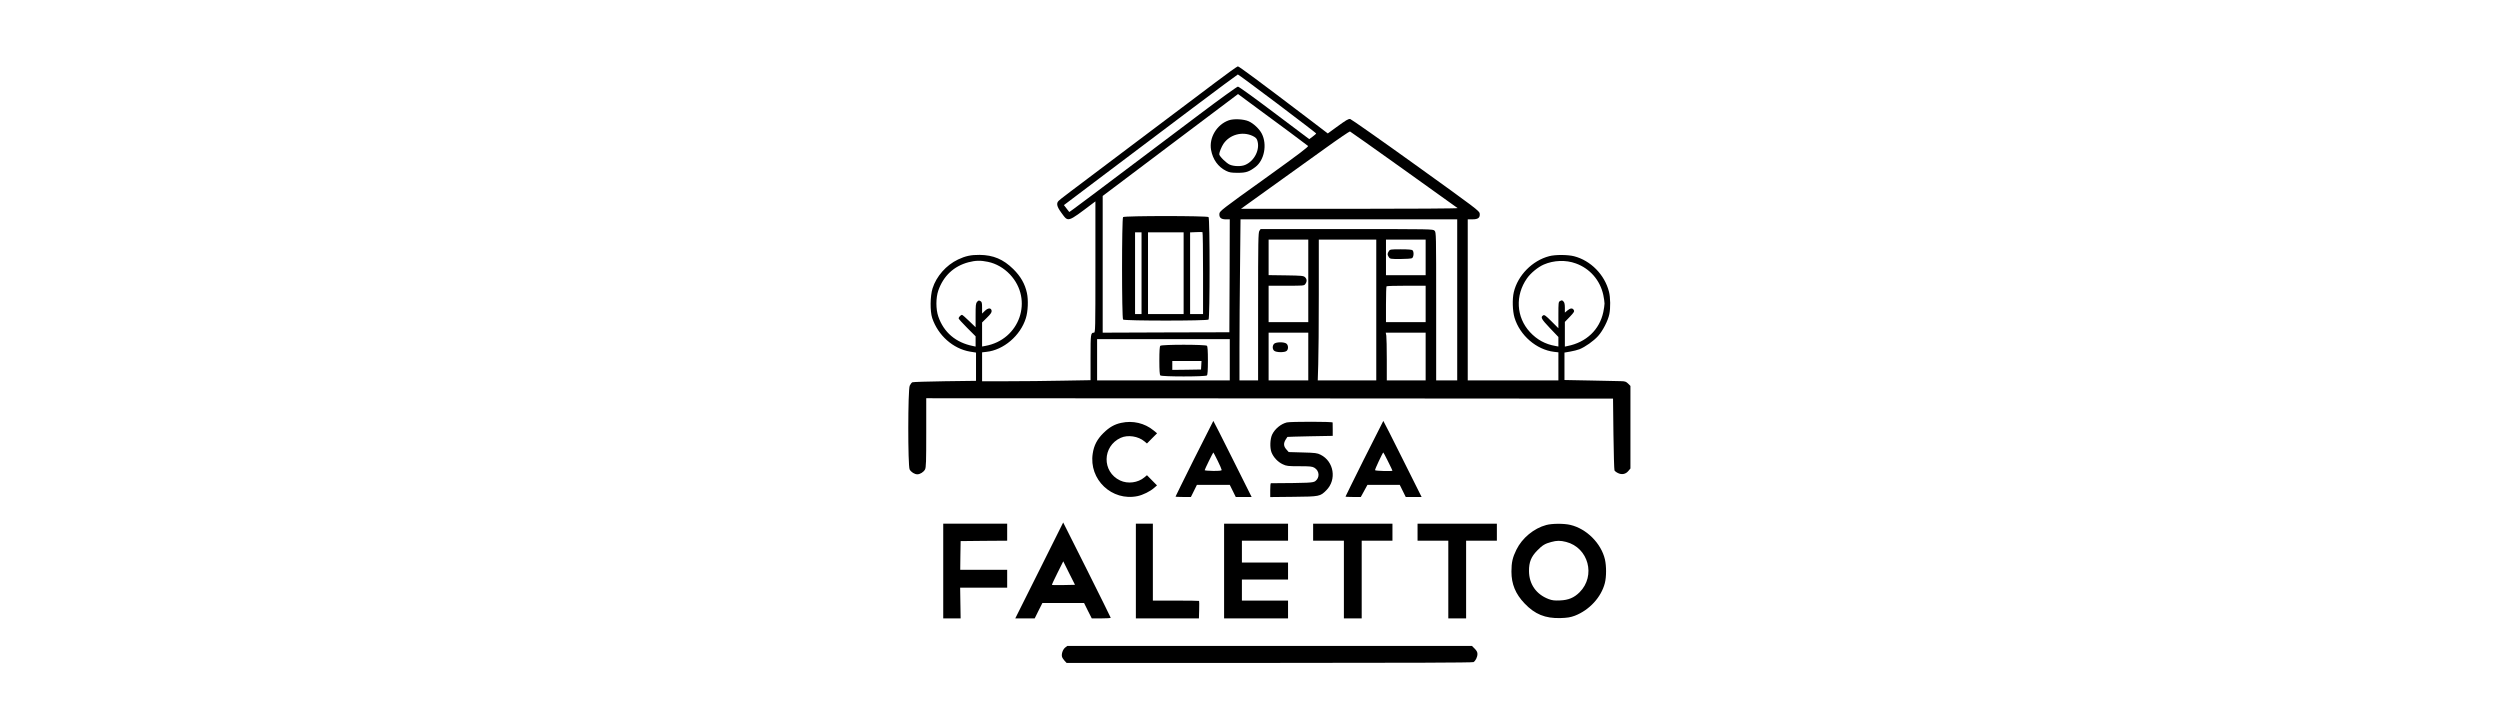 <?xml version="1.0" standalone="no"?>
<!DOCTYPE svg PUBLIC "-//W3C//DTD SVG 20010904//EN"
 "http://www.w3.org/TR/2001/REC-SVG-20010904/DTD/svg10.dtd">
<svg version="1.0" xmlns="http://www.w3.org/2000/svg"
 width="151pt" height="44pt" viewBox="0 0 1280 900"
 preserveAspectRatio="xMidYMid meet">

<g transform="translate(0,900) scale(0.1,-0.1)"
fill="#000000" stroke="none">
<path d="M5960 7972 c-151 -114 -577 -434 -945 -711 -921 -693 -958 -721 -978
-741 -33 -31 -24 -72 32 -148 88 -119 68 -126 389 116 l32 24 0 -811 c0 -774
-1 -811 -18 -811 -40 0 -42 -13 -42 -305 l0 -282 -347 -6 c-190 -4 -492 -7
-670 -7 l-323 0 0 179 0 178 53 6 c212 22 421 200 488 417 26 83 32 224 13
310 -24 112 -77 205 -168 295 -124 122 -247 174 -416 176 -108 1 -176 -14
-267 -57 -147 -70 -268 -208 -315 -357 -30 -96 -32 -283 -4 -367 72 -214 257
-378 466 -414 l75 -12 0 -175 0 -174 -385 -5 c-212 -3 -393 -9 -402 -13 -9 -5
-24 -24 -32 -42 -23 -49 -24 -990 -1 -1035 17 -32 61 -60 95 -60 34 0 78 28
95 60 13 25 15 94 15 455 l0 425 4243 -2 4242 -3 5 -435 c3 -239 9 -443 13
-452 5 -9 24 -24 44 -33 47 -23 95 -13 127 26 l26 31 0 510 0 510 -29 29 c-26
25 -37 29 -93 30 -35 1 -205 4 -378 8 l-315 6 0 169 0 170 70 12 c39 6 90 20
115 29 72 29 175 102 230 163 58 64 123 190 139 270 16 75 14 208 -4 277 -53
211 -226 386 -431 439 -78 20 -232 21 -307 1 -209 -54 -389 -237 -438 -445
-20 -84 -16 -232 9 -315 66 -219 271 -396 489 -422 l53 -6 0 -173 0 -174 -560
0 -560 0 0 995 0 995 58 0 c71 0 95 19 90 71 -3 32 -40 60 -793 601 -434 312
-798 567 -808 568 -26 0 -48 -13 -169 -101 l-107 -78 -273 208 c-577 438 -824
621 -838 621 -8 0 -139 -94 -290 -208z m777 -252 c263 -199 479 -364 480 -368
1 -4 -18 -22 -42 -39 l-43 -32 -431 324 c-237 179 -439 325 -450 325 -11 0
-226 -155 -478 -345 -1371 -1033 -1604 -1208 -1606 -1204 -2 2 -17 22 -35 45
l-31 40 510 385 c281 211 762 574 1071 807 308 232 564 422 568 422 5 0 224
-162 487 -360z m168 -364 c110 -81 205 -153 212 -159 9 -9 -117 -104 -540
-408 -520 -372 -552 -398 -555 -428 -5 -49 20 -71 80 -71 l48 0 -2 -697 -3
-698 -782 -2 -783 -3 0 845 0 844 836 630 836 629 226 -167 c125 -92 317 -234
427 -315z m1395 -451 c360 -257 659 -472 665 -476 5 -5 -575 -9 -1334 -9
l-1343 0 373 268 c206 148 507 364 669 480 162 117 300 210 305 208 6 -2 305
-214 665 -471z m660 -1610 l0 -995 -130 0 -130 0 0 915 c0 902 0 915 -20 935
-20 20 -33 20 -1084 20 l-1065 0 -15 -22 c-14 -20 -16 -125 -16 -935 l0 -913
-115 0 -115 0 0 403 c0 221 3 669 7 995 l6 592 1339 0 1338 0 0 -995z m-1840
235 l0 -510 -245 0 -245 0 0 225 0 225 219 0 c216 0 220 0 235 22 22 31 20 61
-5 84 -19 17 -41 19 -235 22 l-214 3 0 220 0 219 245 0 245 0 0 -510z m840
-360 l0 -870 -362 0 -361 0 6 197 c4 108 7 499 7 870 l0 673 355 0 355 0 0
-870z m610 650 l0 -220 -245 0 -245 0 0 220 0 220 245 0 245 0 0 -220z m-5407
-55 c101 -21 196 -76 271 -155 294 -312 122 -809 -306 -884 l-38 -7 0 148 0
149 60 59 c47 46 60 66 58 85 -5 39 -43 39 -84 -1 l-34 -33 0 72 c0 63 -3 73
-22 83 -18 10 -24 8 -40 -11 -16 -19 -18 -42 -18 -168 l0 -145 -79 76 c-43 42
-83 77 -89 77 -14 0 -42 -29 -42 -43 0 -7 47 -59 105 -117 l105 -105 0 -63 0
-64 -32 7 c-213 42 -362 169 -429 365 -31 91 -31 229 0 320 63 181 192 302
373 350 88 23 151 24 241 5z m7261 -19 c176 -63 302 -209 341 -391 8 -38 15
-86 15 -105 0 -19 -7 -66 -15 -105 -46 -218 -210 -374 -442 -420 l-33 -7 0
153 0 152 61 63 c52 55 59 66 49 84 -15 27 -42 25 -79 -6 l-31 -26 0 60 c0 42
-5 65 -16 76 -18 19 -20 19 -45 6 -18 -10 -19 -23 -19 -173 l0 -162 -85 85
c-72 72 -88 83 -103 74 -35 -23 -24 -44 82 -156 l106 -111 0 -59 0 -59 -37 7
c-126 22 -227 77 -315 172 -169 183 -184 453 -36 663 45 65 136 140 208 171
122 53 272 59 394 14z m-1854 -501 l0 -225 -245 0 -245 0 0 218 c0 120 3 222
7 225 3 4 114 7 245 7 l238 0 0 -225z m-1450 -650 l0 -295 -245 0 -245 0 0
295 0 295 245 0 245 0 0 -295z m1450 0 l0 -295 -240 0 -240 0 0 258 c0 141 -3
274 -6 295 l-7 37 247 0 246 0 0 -295z m-2420 -40 l0 -255 -820 0 -819 0 0
255 0 255 819 0 820 0 0 -255z"/>
<path d="M6139 7514 c-149 -52 -247 -215 -220 -366 21 -118 87 -210 186 -259
42 -20 64 -24 145 -24 101 0 139 13 217 72 110 84 147 277 79 411 -30 59 -102
127 -163 154 -62 27 -183 33 -244 12z m293 -193 c34 -16 50 -31 57 -53 39
-110 -32 -256 -148 -305 -48 -21 -136 -20 -189 2 -42 17 -132 105 -132 130 0
23 29 94 52 128 78 115 233 157 360 98z"/>
<path d="M4832 6318 c-17 -17 -17 -1249 0 -1266 17 -17 1039 -17 1056 0 17 17
17 1249 0 1266 -17 17 -1039 17 -1056 0z m988 -694 l0 -504 -80 0 -80 0 0 505
0 504 73 3 c39 2 75 2 80 0 4 -2 7 -230 7 -508z m-760 1 l0 -505 -40 0 -40 0
0 505 0 505 40 0 40 0 0 -505z m520 0 l0 -505 -220 0 -220 0 0 505 0 505 220
0 220 0 0 -505z"/>
<path d="M8116 5898 c-9 -12 -16 -29 -16 -38 0 -9 7 -26 16 -38 14 -21 22 -22
140 -22 69 0 134 5 145 10 22 12 27 78 7 98 -8 8 -55 12 -144 12 -126 0 -134
-1 -148 -22z"/>
<path d="M6697 4752 c-22 -24 -21 -65 1 -85 25 -23 134 -24 156 -1 22 21 20
67 -2 87 -27 25 -133 23 -155 -1z"/>
<path d="M5292 4728 c-8 -8 -12 -63 -12 -183 0 -120 4 -175 12 -183 17 -17
559 -17 576 0 8 8 12 63 12 183 0 120 -4 175 -12 183 -17 17 -559 17 -576 0z
m506 -240 l-3 -53 -177 -3 -178 -2 0 55 0 55 181 0 180 0 -3 -52z"/>
<path d="M5712 3335 c-127 -256 -232 -467 -232 -470 0 -3 43 -5 95 -5 l95 0
37 75 37 75 203 0 203 0 37 -75 37 -75 98 0 98 0 -235 470 c-129 259 -236 470
-238 470 -1 0 -107 -209 -235 -465z m288 -26 c28 -56 50 -108 50 -115 0 -9
-25 -12 -105 -12 -58 1 -105 5 -105 9 0 10 103 219 107 219 2 0 26 -46 53
-101z"/>
<path d="M7812 3335 c-127 -256 -232 -467 -232 -470 0 -3 42 -5 94 -5 l95 0
41 75 41 75 200 0 199 0 37 -75 37 -75 98 0 98 0 -235 470 c-129 259 -236 470
-238 470 -1 0 -107 -209 -235 -465z m293 -35 c30 -60 55 -112 55 -115 0 -9
-210 -4 -215 6 -5 7 95 219 102 219 2 0 28 -49 58 -110z"/>
<path d="M4810 3776 c-85 -18 -149 -55 -221 -126 -77 -76 -117 -152 -132 -253
-50 -321 237 -593 555 -526 65 14 155 58 203 101 l36 31 -62 63 -62 63 -31
-26 c-80 -68 -206 -84 -301 -39 -226 107 -221 423 8 527 88 40 217 20 293 -44
l31 -26 62 63 63 63 -44 36 c-110 90 -256 124 -398 93z"/>
<path d="M6855 3781 c-73 -18 -147 -79 -181 -149 -26 -54 -30 -162 -9 -219 24
-62 79 -121 140 -149 46 -22 64 -24 205 -24 134 0 159 -3 186 -19 63 -38 68
-122 11 -165 -29 -21 -74 -23 -549 -26 -5 0 -8 -39 -8 -86 l0 -85 288 3 c323
3 329 5 405 81 131 131 94 357 -71 439 -42 21 -65 24 -220 28 l-174 5 -29 33
c-34 38 -37 74 -9 120 11 17 21 33 22 34 2 1 128 5 282 8 l278 5 0 78 c-1 42
-1 82 -1 87 -1 12 -518 12 -566 1z"/>
<path d="M3796 1952 l-296 -592 120 0 120 0 47 95 48 95 257 0 258 0 47 -95
48 -95 117 0 c65 0 118 3 117 8 0 4 -132 270 -293 592 l-294 585 -296 -593z
m301 -180 c-77 -1 -142 -1 -144 2 -2 2 28 68 68 147 l72 144 72 -145 73 -145
-141 -3z"/>
<path d="M2610 1945 l0 -585 108 0 107 0 -3 190 -3 190 291 0 290 0 0 110 0
110 -290 0 -290 0 2 178 3 177 288 3 287 2 0 105 0 105 -395 0 -395 0 0 -585z"/>
<path d="M4990 1945 l0 -585 389 0 390 0 3 106 c2 58 1 108 -1 110 -2 2 -132
4 -288 4 l-283 0 0 475 0 475 -105 0 -105 0 0 -585z"/>
<path d="M6080 1945 l0 -585 395 0 395 0 0 110 0 110 -285 0 -285 0 0 130 0
130 285 0 285 0 0 105 0 105 -285 0 -285 0 0 135 0 135 285 0 285 0 0 105 0
105 -395 0 -395 0 0 -585z"/>
<path d="M7180 2425 l0 -105 190 0 190 0 0 -480 0 -480 110 0 110 0 0 480 0
480 190 0 190 0 0 105 0 105 -490 0 -490 0 0 -105z"/>
<path d="M8470 2425 l0 -105 190 0 190 0 0 -480 0 -480 110 0 110 0 0 480 0
480 190 0 190 0 0 105 0 105 -490 0 -490 0 0 -105z"/>
<path d="M10061 2514 c-154 -41 -299 -161 -370 -306 -47 -95 -61 -157 -61
-270 0 -154 50 -276 162 -393 127 -134 255 -186 443 -181 89 3 123 9 178 29
179 69 326 228 371 403 20 78 20 210 1 293 -47 199 -227 379 -427 426 -79 19
-226 18 -297 -1z m244 -209 c277 -71 370 -419 167 -622 -68 -68 -138 -97 -242
-101 -68 -3 -96 0 -141 17 -153 58 -241 184 -242 346 -1 110 27 178 102 254
62 64 96 85 173 105 70 19 111 19 183 1z"/>
<path d="M4117 1000 c-29 -23 -48 -77 -40 -112 3 -13 17 -35 31 -50 l26 -28
2504 0 c1698 0 2510 3 2523 10 25 14 49 62 49 101 0 22 -10 41 -34 65 l-34 34
-2500 0 -2499 0 -26 -20z"/>
</g>
</svg>
